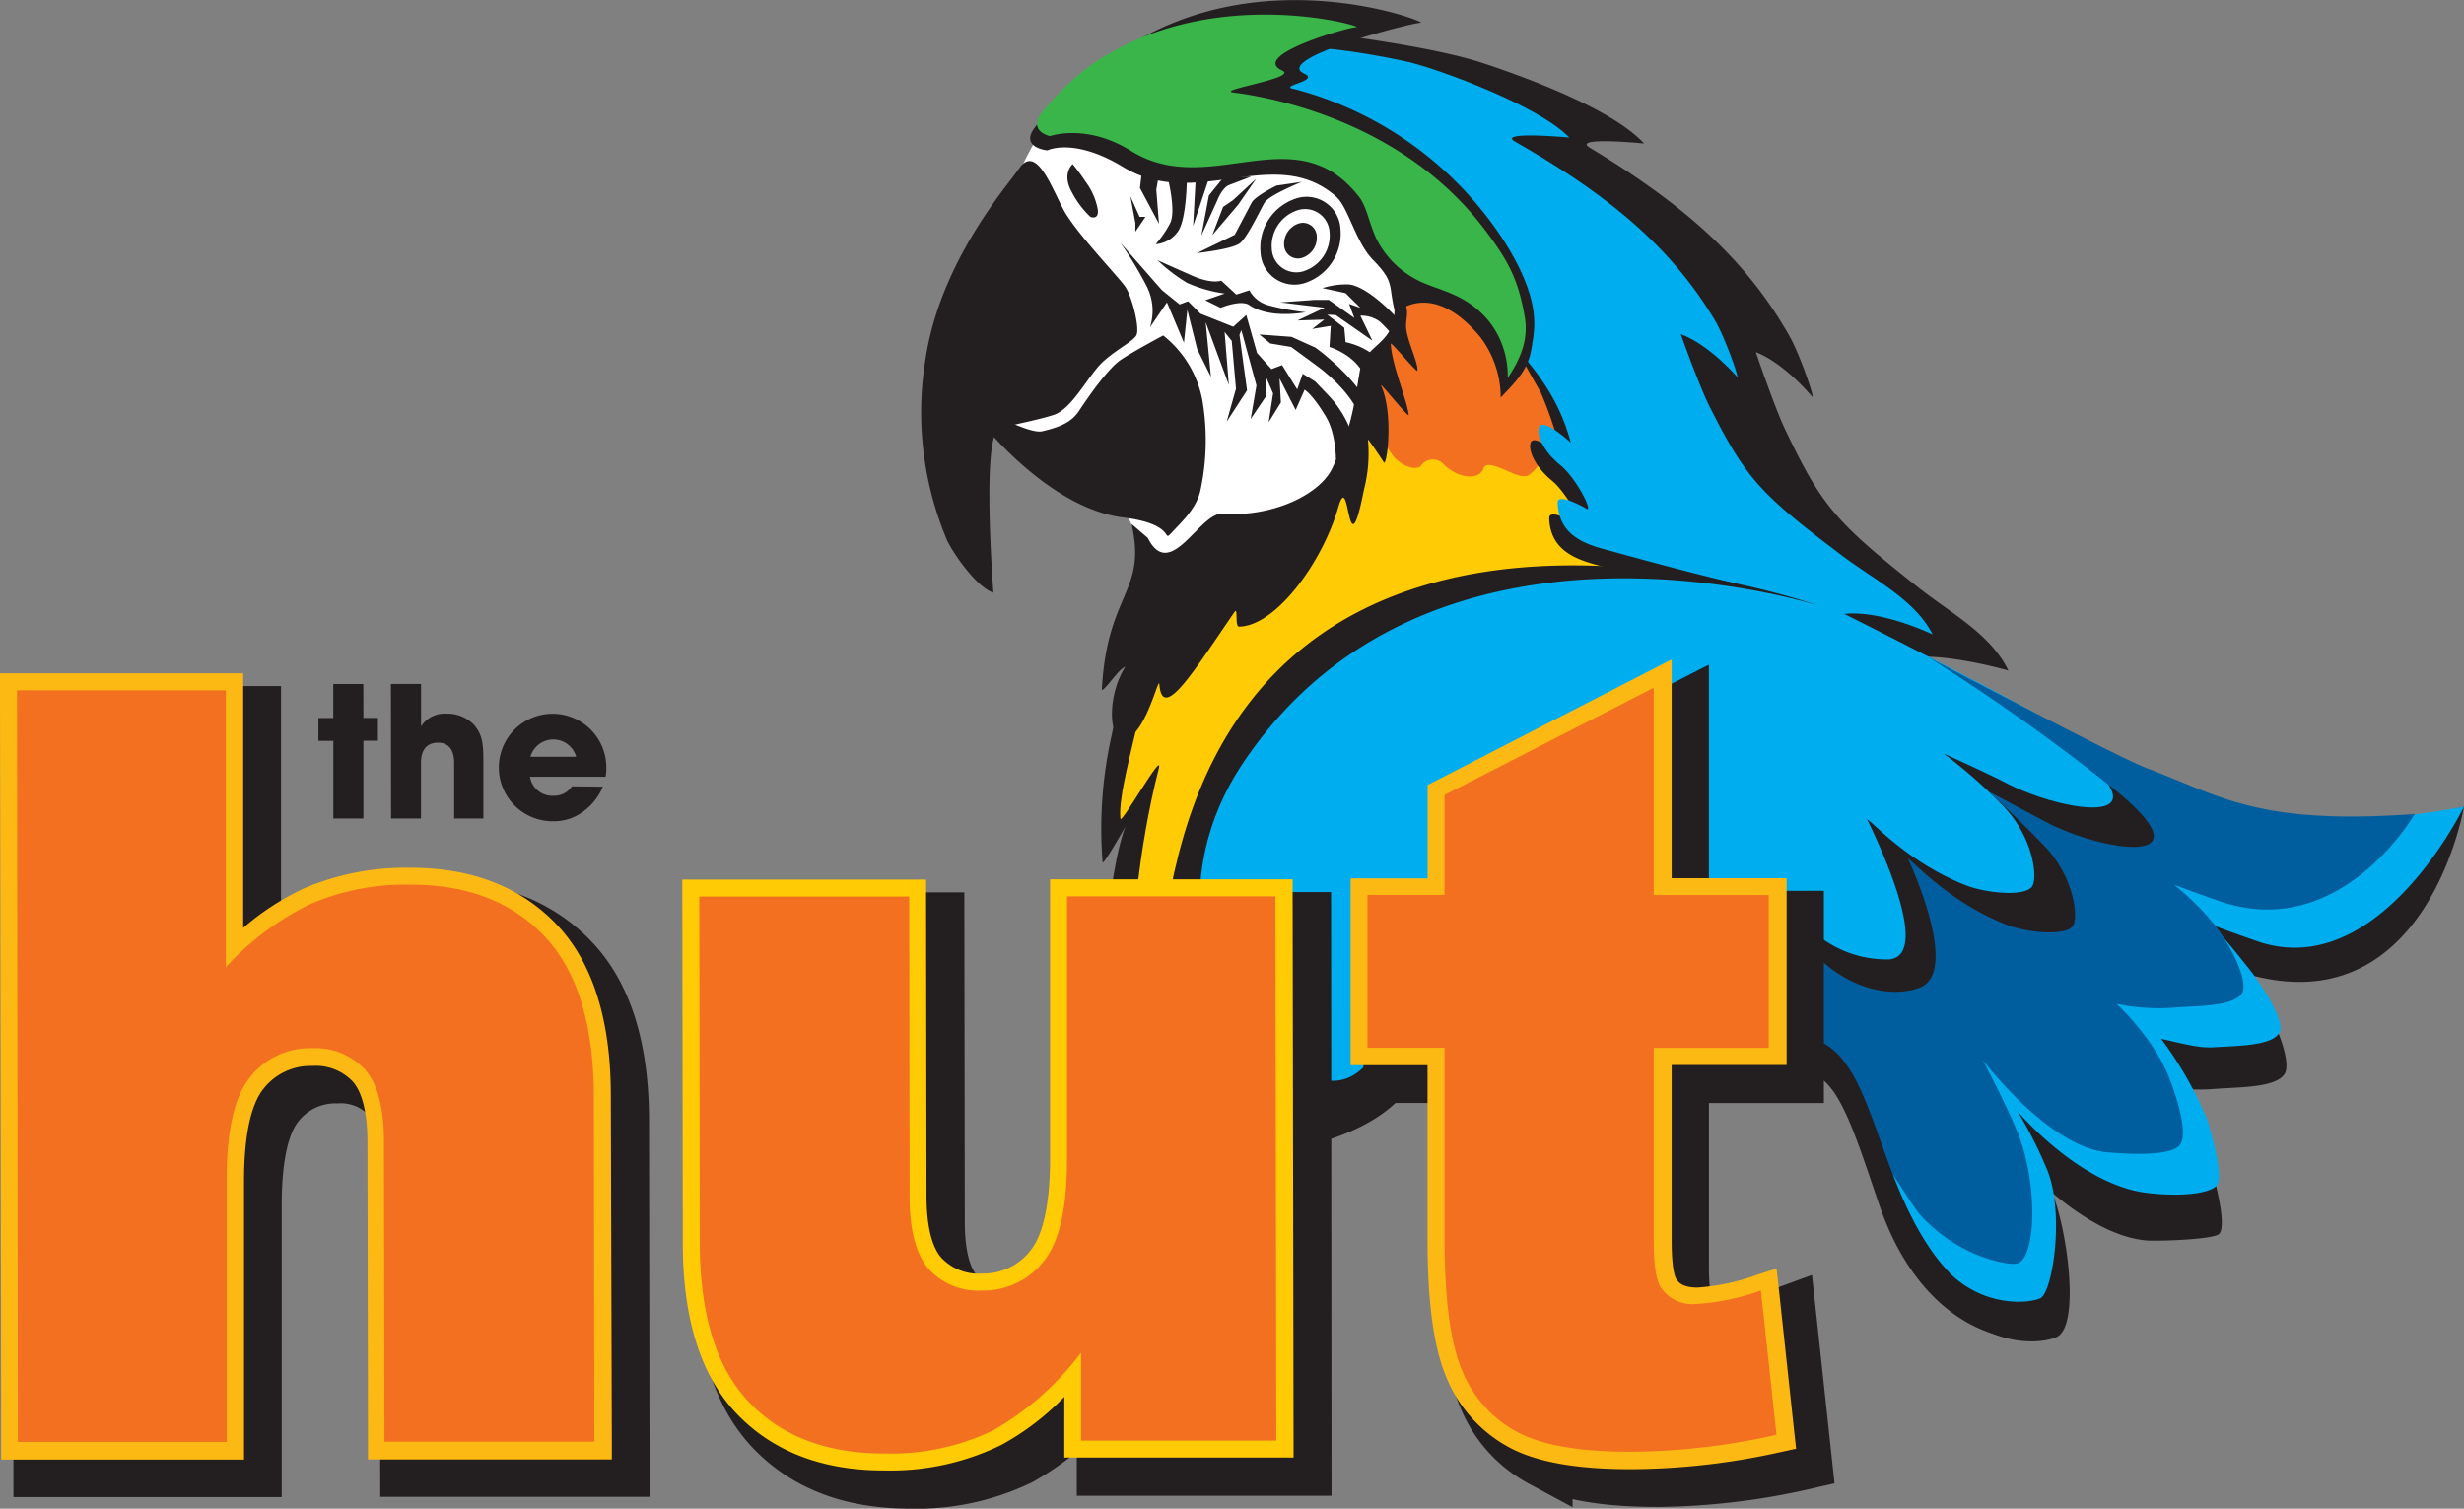 <svg xmlns="http://www.w3.org/2000/svg" viewBox="0 0 290.2 177.68" xmlns:v="https://vecta.io/nano"><rect x="0" y="0" width="290.2" height="177.68" fill="#808080" stroke="none"/><g fill="#231f20"><path d="M190.43 61.86l-8.64-23.78-20.64-7.43-.15 6.27s-3.13-2-2.82.09-2.65 1.68-2.81 4.14-2.32 4-.73 7.64 3.14 6.53-.12 11.55a124.8 124.8 0 0 1-8.3 11.33 41.21 41.21 0 0 1-8.34 7.51c-2.16 1.34 1.12-1.73-.87-2.64s-4.9 4.1-6.07 10a50.14 50.14 0 0 0-1.08 15c0 .7 4.71-7.72 3.11-5.07-2.15 3.54-3.65 20.45-3.19 24.93 2.07 20.19 25.77-8.94 37.15-3.31 10.44 5.17 12.92-2 17-9.57 1.43-2.64 11.94 5.53 14.48 3.83 2.74-1.84 6 9.32 7.9 5.86 7.15-13.13 11.06-4.66-7.84-54.5-.19-.62-7.82-1.26-8.04-1.85zm22.65 35.27l30.75-7.49C254.22 96 269.78 101.22 290.2 95c0 0-4.12 24.45-23.9 20.13-12.32-2.69-5.52-2.19-3.26-.63a9.79 9.79 0 0 1 3.67 3.91c1.65 2.64 3.05 6.64 2.43 7.94-.83 1.73-5.24 1.68-8 1.87a25.07 25.07 0 0 1-7.35-.43s4.58 4.25 6.45 9.21c.4 1.05 2.12 7.26 1.13 8.31-.62.67-7.21.89-8.55.78-8-.65-16.65-11.09-16.65-11.09a11.21 11.21 0 0 1 5.09 4.5c2 3.65 4 16.76.89 18-2.7 1.08-9 .72-14-5.27-9.24-11-5.9-18.31-5.9-18.31"/><path d="M183.88 117.87c-2.12-2.85-31 10.59-32 2.23s-2.23-19.74 4.78-29c4.86-6.42 11.49-11 20.2-15.23 13.83-6.69 38-2.14 26.24-6 0 0-2.58-1.57-8.25-4.41-4.74-2.37-2.65-2.06-1.31-6.4s1.12-4.91-.76-6 5.05-3.29 1.29-5.7a47 47 0 0 0-5.75-3.36l-12.25-11.91-16.43-17-8.64-2.26.54-4.52S143.64 3 156.67 4c0 0 12 1.43 18.07 3.46 5.31 1.76 15.26 5.46 18.89 9.44 0 0-8.66-.86-6.37.51C199 24.49 205.91 31 210.8 39.66c1.21 2.15 3 7.44 2.64 7.07-3.79-4.38-6.64-5.25-6.64-5.25s2.17 6.4 3.4 9c4.32 9.1 6 11 15.62 18.62 3.86 3.08 8.59 5.5 10.72 9.87 0 0-6.91-2-11.42-1.58 0 0 19.5 10.33 26.95 15.15"/></g><path d="M194.39 60.5l-8.65-23.79-20.63-7.43-.11 6.27s-3.14-2-2.82.09-2.65 1.69-2.81 4.15-2.33 4-.73 7.64-.06 6.1-3.32 11.12-4.54 4.19-7 7.25c-1.68 2.07-4.29 2.92-7.23 4.75-2.16 1.35.76 6.29-1.24 5.38s-4.73 3.34-5.89 9.25c-.5 2.52-2.3 8.8-2 11.25.08.7 5-8 4.54-6-2.52 9.85-3.38 20.44-3 24.93 1.7 23-2.1.63 9.41 6 4.36 2 12.6-.25 25.69-3.72 2.9-.77 8.66-7.46 11.2-9.16 2.74-1.83 6.67.46 8.56-3 7.15-13.12 33.12 6.66 14.23-43.18-.35-.58-7.98-1.22-8.2-1.8z" fill="#ffcb05"/><path d="M118.34,24.37s4.27-11.7,7.93-12.37,31.2,8.16,33.72,11.5,7.8,12.63,7.32,14.92-8.7,20.24-16,22.57c-5,1.59-13.32,5.91-15,5.59s-7.53-15.27-7.53-15.27l-8.51,1.57-6.83-6Z" fill="#fff"/><path d="M161.09 49.47l3 4.25c.85 1.07 2.67 1.8 3.25 1.13a1.74 1.74 0 0 1 2.8-.05c1.71 1.57 4.07 1.78 4.57.38s3.73 1.17 5 .89c2.08-.49 5.45-8.85 5.45-8.85l-9.58-11.09-10.36-3.67s-.11 6.23-2.47 9-1.66 8.01-1.66 8.01z" fill="#f37021"/><path d="M167 73.71c22.17-9.67 47.76.37 36-3.28 0 0-4.67-1.06-14-3.64-2.51-.69-6.41-1.47-6.54-5.75-.05-1.34 3.5.75 3.5.75.5-.06-1.5-3.82-3.21-5.21s-2.75-3.29-2.5-4.37C180.59 50.79 184 54 184 54a44.55 44.55 0 0 0-2.55-7.81c-2.06-3.55-4.76-8.64-4.76-8.64l-7-6.4-19.79-14.82-8.66-2.08.55-4.27s-1.72-2.86 8.72-2.87a87.53 87.53 0 0 1 14.5 2c3.63.88 15.25 5.13 18.87 8.88 0 0-8.66-.8-6.37.5 11.75 6.66 18.62 12.84 23.5 21 1.21 2 2.94 7 2.62 6.67-3.77-4.13-6.62-5-6.62-5s2.15 6.05 3.38 8.49c4.3 8.59 6 10.34 15.58 17.55 3.86 2.91 8.58 5.18 10.7 9.31 0 0-5.9-2.88-10.41-2.42" fill="#231f20"/><path d="M244.12 86.55C236.69 82 217.21 72.3 217.21 72.3c4.51-.46 10.41 2.42 10.41 2.42-2.12-4.13-6.84-6.4-10.7-9.31-9.56-7.21-11.28-9-15.58-17.55-1.23-2.44-3.38-8.49-3.38-8.49s2.84.82 6.62 5c.32.35-1.41-4.65-2.62-6.67-4.88-8.13-11.75-14.31-23.5-21-2.29-1.3 6.37-.5 6.37-.5-3.62-3.75-15.24-8-18.87-8.88a87.53 87.53 0 0 0-14.5-2c-10.44 0-8.72 2.87-8.72 2.87l-.55 4.27 8.66 2.08 19.77 14.77 5.59 9.54a29.75 29.75 0 0 1 5.91 6.73 22.81 22.81 0 0 1 2.88 6.55s-3.42-3.16-3.75-1.74c-.25 1.08.7 2.91 2.5 4.37s3.71 5.15 3.21 5.21c0 0-3.55-2.09-3.5-.75.13 4.28 4 5.06 6.54 5.75 9.33 2.58 14 3.64 14 3.64l1.74.53c-4.65-1.07-22-4.1-37.75 2.75-8.79 3.83-15.35 8.34-20.22 14.42-7 8.72-8.65 22.19-7.69 30.1a9.34 9.34 0 0 1 3.76 3c10 12 13.14 14.21 27.2 2.66.46-.37-4.16-6.66-3.66-6.93 14.65-7.66 29.2-7.43 42 4.27 5.53 5.06 10 13.54 14.24 23.34a65.52 65.52 0 0 0 6.15 7.33c4.25 4 9.36 3.38 10.54 2.81 1.4-.68 2.84-9.62.9-14.87a49.88 49.88 0 0 0-3.6-7.15s6.45 7.73 14 9.41c2.17.48 7.67.8 9.38-.55 1.08-.86-.71-7-1.09-8a44 44 0 0 0-5.37-9.39c2.78.63 4.51 1.11 6.24 1 2.67-.18 6.93-.14 7.72-1.79.6-1.24-1.83-5.22-3.69-7.56-5.47-6.87-3.72-4.14-5.71-5.5a5.84 5.84 0 0 0-.53-.33c1.25.51 3.48 1.37 7.2 2.66C280.12 115.88 290.2 95 290.2 95c-23.2 4.47-36.06-2.33-46.08-8.45z" fill="#00aeef"/><path d="M117 69.8s-1.45-18.66.72-19.31 4.24-.94 6.39-1.63 4.1-4.67 5.71-6.18 3.53-2.4 4-3.16-.47-4.52-1.27-5.72-5.88-6.43-7.32-9.15-3.23-7.74-5.23-4.77c-1.37 2-9.27 10.94-11 22.42a38.71 38.71 0 0 0 2.54 21.33c.85 1.77 3.58 5.59 5.46 6.17zm4.89-54.8c-1.85 2.41 1.47 2.71 1.47 2.71s3.1-1.57 8.9 1.95c8.65 5.26 17.82-2.89 25.1 3.49 1.44 1.27 2.3 5.38 4.35 7.46 2.68 2.73 1.73 3 2.63 6.29 0 0 4.18-4.21 10 2.79a11.85 11.85 0 0 1 2.41 7.13c1.62-1.72 3.19-3.17 3.6-5.65s1.23-5.59-3-12.46a42.22 42.22 0 0 0-24.82-18.2c-2.26-.38 3-.94 1.09-1.83-3.84-1.75 12.6-6 13.7-6s-22.29-9.13-39.21 6.4c.02 0-1.87.29-6.22 5.92zm19.35 112.66s6.3 9.2 14.26 6.87c17.69-5.18 11.61-18.56 6.34-10.41s-12.8-2-12.8-2z" fill="#231f20"/><path d="M122.82 13.11c-1.92 2.35.84 2.92.84 2.92s4.28-1.54 9.54 1.74c9.3 5.8 19.32-4.3 26.87 5.42.89 1.15 1.19 3.09 2 4.86a11 11 0 0 0 5 5c2.35 1.19 5.49 1.43 8.26 4.74a10.35 10.35 0 0 1 2.24 6.73c1.44-2.16 2.5-4.47 2-7.26-.79-4.49-2-6.68-4.92-10.5-10.28-13.38-27.09-15.57-29.35-15.86s7.7-1.71 5.7-2.6c-3.83-1.75 7.63-5.07 8.74-5.1s-15.57-4.9-29.2 3.18c.04 0-3.54 1.62-7.72 6.73z" fill="#39b54a"/><path d="M133.27 61.71c1.85 8.09-2.92 8.05-3.5 19.58.72-.39 1.86-2.37 2.76-2.77-2.07 3.36-1.77 7.47-.91 8.11 2.75 2.05 4.85-7.12 4.92-6.08.35 4.65 4.16-1.66 8.86-8.48.45-.65 0 1.74.54 1.73 4.29-.08 9.77-7.45 11.7-14.12 1.36-4.69 1 8.2 3-2a17 17 0 0 0 .47-5.9c0-.17 1.81 2.57 1.81 2.57.35 1.2 1.31-5.44-.26-8.94-.26-.58 3.32 3.94 3.25 3.44-.22-1.82-2-5.87-2.11-8.37 0-.3 3.08 3.46 3.13 3.18.16-.9-1.34-3.73-1.33-5.32 0-.93.33-1.58-.12-2.6s-1.18-.77-1.24.81c-.06 4.12-3.57 4-4.1 7.22-.84 5.16-1.09 6.72-3.21 11.33-1.37 3-6.77 5.81-13 5.42-2.65-.17-6.1 8.08-8.75 2.83zm-17.69-11.95s7.88 10.08 16.68 11.18c7 .87 4.16 3.45 6.1 1.4 1.12-1.17 2.56-2.62 3-4.49a28.13 28.13 0 0 0 .25-10.72 12.71 12.71 0 0 0-4.61-7.62s-3.47 1.84-5 2.87-3.91 4.48-4.91 6c-.88 1.34-2.22 1.91-4.33 2.41-1.33.31-4.71-1.59-6.37-2-1.04-.23-.81.97-.81.97zm95.78 78.79c7.77-7.55 12.71 6.72 14.22 10.32 2.31 5.49 7.44 3.8 8.69 2.65 1.06-1 .19-10.05-1.75-13.54a88.06 88.06 0 0 0-5-7.5s8.16 5.62 15.92 6.24c1.29.1 7.79 4.25 8.39 3.61.95-1-.7-6.94-1.08-7.94-1.81-4.74-6.23-8.81-6.23-8.81a24.24 24.24 0 0 0 7.09.41c2.67-.18 6.93-.14 7.72-1.78.6-1.24-1-4.91-3.06-7.67-1.42-1.9-1.76-2.69-3.75-4.05-.18-.12.26-.34.09-.44 1.25.51.28.13 4 1.43 14.34 5-23.91-22-13.71-14.2 13.88 10.62.08 8.46-6.74 4.88-2.06-1.08-7.26-3.42-7.26-3.42a57.54 57.54 0 0 1 7 6.16c3.46 3.56 4.08 8.15 3.5 9.38-.66 1.41-5.51.91-7.82 0-6.75-2.63-10.89-7.34-11.68-7.8.91 1.92 7.82 16 2.61 16.51a12.93 12.93 0 0 1-10.14-4.52c0 3.89 1.87 3.58 1.2 7-.87 4.47-2.05 7.66-6 4.5-1.77-1.42-5.11-5.63-5.3-9-.49 4.16-.4 4.67-2.44 7.47-2.43 3.34-4.63 3.47-8.69-2.46-1.34-2-1.34-2-1.58-3-2.17-3-1.76-.85-2.33 3.61-1.73 13.41-8.58 6.94-13.47 1.72-3-3.15-3.63-5.13-3.87-7 0 .29.9 3.81 1 4.26 1.75 7 7.1 11.75 0 10.25" fill="#231f20"/><path d="M169.27 129.35l1-.69c-2.19-1.15-2.21-2.05-1 .69zm83.64-38.85c-3.16-1.18-21.28-10.73-25.95-13.18a233.39 233.39 0 0 1 20.75 14.61c13.87 10.62.07 8.46-6.74 4.88l-6.83-3.64s2.89 2.59 6.57 6.38c3.45 3.56 4.07 8.15 3.5 9.38-.67 1.41-5.51.91-7.82 0-6.75-2.63-10.9-7.34-11.68-7.81.9 1.93 6 13.62 1.28 15.24-4.13 1.44-9.65-.7-12.86-4.75-8.62-3.39-9.28-4.39-9.95-1-.26 1.36.86 3.5 2.44 5.71a42.75 42.75 0 0 1 3.74 3c5.22 4.88 8.64 8.68 12.64 17.76.86.87 3.29 5.07 4.21 6.07 4.38 4.76 9.88 5.82 11.19 5.69 2.42-.24 2.69-9.31.25-15.41-1.27-3.19-4.13-8.59-4.13-8.59s7.82 10.38 14.83 10.89c1.3.09 6.83.58 8.26-.75s-.71-6.94-1.09-7.94c-1.81-4.75-6.23-8.81-6.23-8.81a24.3 24.3 0 0 0 7.1.41c2.67-.18 6.92-.14 7.72-1.78.59-1.25-1-4.92-3.07-7.67a30.67 30.67 0 0 0-5-5c1.28.49 3 1.12 5.3 1.92 14.33 5 23.05-10.24 23.05-10.24-18.59 1.35-23.04-2.21-31.48-5.37z" fill="#005e9e"/><path d="M214.08 71.3s-45.33-14.52-67.56 18.38c-7.18 10.63-6.24 21.94-1.7 32.23 7.62 17.27 9.28 30.81-3.08 7a38.1 38.1 0 0 1-3.26-26.93c12.33-53.14 75.6-30.68 75.6-30.68zM152.6 23.39a6.1 6.1 0 0 0-4.14 6.36 4 4 0 0 0 5.28 3.56 6.13 6.13 0 0 0 4.14-6.31 4 4 0 0 0-5.28-3.61zm1 8.53a2.89 2.89 0 0 1-3.81-2.56 4.42 4.42 0 0 1 3-4.59 2.89 2.89 0 0 1 3.8 2.57 4.4 4.4 0 0 1-3.01 4.58zm1.48-4.15a2.5 2.5 0 0 1-1.69 2.59 1.63 1.63 0 0 1-2.15-1.44 2.52 2.52 0 0 1 1.69-2.59 1.63 1.63 0 0 1 2.15 1.44zm4.21 23.54c1 3-2 4.78-2 4.78s.46-4.34-1.12-7-2.52-3.19-2.52-3.19l-1.05 2.38-1.9-3.71.16 2.83-1.44 2.32.52-3.39-.82-1.91v2.23l-1.82 2.69.68-3.94-1.78-6.53-.22.56.89 6.54-2.39 3.68 1.09-3.87-.5-5.63-.84-1.06.5 6.25-2.73-7.4.62 6.44-1.62-3.27-1.16-4.62-.4 3.87-2-4.75-2 2.94a6.38 6.38 0 0 0-.47-5 44.56 44.56 0 0 0-3-4.94l4.87 5.55 2.09 1.69 1-.37 1.45 1.46 3.87 1.54 1.53-1.38 1.27 4.48 1.7 1.89L151 43l1.78 2.86.65-1.84 1.47.91 1.47 1.54a12.49 12.49 0 0 1 2.92 4.84zm-10.97-11.92l1.29 1.06 2.46.41 3.17 2.33s4.32 3.13 5 6.3c.53 2.65 1.6.19 1.38-.61-1.08-3.91-6.69-7.94-6.69-7.94l-2.82-1.27zm8.41-1.01l-.15 2.48s4.25 1.25 4.51 5c.19 2.67 1.3-1.93 1.3-1.93s2.64 1.39.72-.9a8.39 8.39 0 0 0-4.63-2.73l-.16-1.7-2-1.55 1 .06 4.31 3-1.41-2.93a3.62 3.62 0 0 1 2.37.76 25.76 25.76 0 0 1 3.23 3.88s-.24-3.27-1.5-4.6c-1.76-1.86-4-3.6-5.47-3.72a9.12 9.12 0 0 0-3.09.43l2.71.59 1.75 1.73-1.33-.46.62 1.66-3-2.13h-1.71l-4 .29 5.21.63-3.19 1.5 3.15-.1-1.42 1.1zm-3.41-16.96s-3.84 1.55-4.38 2.44-2 4.06-2.9 4.78S141 29.8 141 29.8l4.42-2.15 2-3.79c.43-.79 2.92-2 2.92-2zm-5.37-.37l-2.14 3.08-3.03 3.56 1.27-3.32 1.16-.79 2.74-2.53zm-3.19.74c-.83.33-1.38 1.78-1.38 1.78l-1.89 4.17.89-4.72 1.79-2.22h3.19zm-2.3-1.02l-1.94 5.84.32-5.84h1.62zm-5-1.22l2.33 1.22s0 5.06-1.08 6.52a3.54 3.54 0 0 1-2.6 1.47 12.37 12.37 0 0 0 1.69-2.45c.84-1.57-.5-6.35-.5-6.35h-.7l-.6 3.43V20l.5 6.35-2.24-4.21.25-2.14-.5-1zm-1.13 11.1a19.91 19.91 0 0 0 3.46 2.65 16.17 16.17 0 0 0 4.45 1.27l-2.29.79 1.81.89s2.4-1 3.37-.32c2.45 1.68 6.64.84 6.64.84a29.45 29.45 0 0 1-4.25-.78 3.62 3.62 0 0 1-2.37-1.8l-1.54.5-1.78-1.64s-1.09.44-3.43-.59zm-10-11.32s-1.25 1.06-.19 3.11a11.08 11.08 0 0 0 2.28 3.1s1 .43.88-.82a7.77 7.77 0 0 0-1.43-3.3 23.09 23.09 0 0 0-1.54-2.09zm7.89 6.21h.69l-1.19 1.75v-1.02l-.59-3.15" fill="#231f20"/><path d="M5 84.3h24.6v32.63a33.14 33.14 0 0 1 10-7.45 28.29 28.29 0 0 1 11.72-2.26q10 0 15.81 6.08 5.81 6.08 5.81 18.7l.06 40.79H48.28l-.06-35.29q0-6-2.24-8.55a8 8 0 0 0-6.29-2.5 9 9 0 0 0-7.25 3.4c-1.85 2.26-2.77 6.3-2.76 12.15v30.82H5.08zm148.32 88.36h-23V162.3a33.85 33.85 0 0 1-10.32 9.14 27.64 27.64 0 0 1-12.84 2.74q-10.16 0-15.94-6.05-5.78-6.05-5.8-18.69l-.06-40.85h24.72l.05 35.29q0 6 2.25 8.58a8 8 0 0 0 6.29 2.53 9 9 0 0 0 7.22-3.4q2.81-3.39 2.79-12.15v-30.88h24.59zM197.77 84v24.41h13.54v18h-13.54v22.74c0 2.73.27 4.54.79 5.42a4.51 4.51 0 0 0 4.24 2 27 27 0 0 0 7.61-1.59l1.84 17a80.18 80.18 0 0 1-17 2q-9.19 0-13.54-2.33a14.31 14.31 0 0 1-6.45-7.14q-2.09-4.8-2.11-15.54V126.4h-9.07v-18h9.07V96.62z" fill="#fff" stroke="#231f20" stroke-width="7"/><path d="M1 80.3h26.6v31.24a32 32 0 0 1 8.55-6 29.45 29.45 0 0 1 12.13-2.35c7 0 12.51 2.15 16.54 6.39s6.06 10.78 6.07 19.42l.11 41.79H44.28l-.06-36.29c0-3.76-.67-6.41-2-7.88a7 7 0 0 0-5.52-2.17 8 8 0 0 0-6.5 3c-1.69 2.07-2.54 5.94-2.53 11.52v31.82H1.07z" fill="#f37021"/><path d="M26.6 81.27v32.63a33.14 33.14 0 0 1 10-7.45 28.29 28.29 0 0 1 11.72-2.26h.06q10 0 15.75 6.08 5.75 6.08 5.81 18.73l.06 40.79H45.28l-.06-35.29q0-6-2.24-8.55a8 8 0 0 0-6.27-2.5h0a9 9 0 0 0-7.25 3.4c-1.85 2.26-2.77 6.3-2.76 12.15v30.82H2.1L2 81.3h24.6m2-2h-2H2 0v2l.14 88.6v2h2 24.6 2v-2-30.82c0-6.65 1.25-9.58 2.31-10.87a7 7 0 0 1 5.7-2.67 6 6 0 0 1 4.79 1.83c1.14 1.27 1.74 3.76 1.74 7.22l.06 35.29v2h2 24.72 2v-2L71.94 129c0-8.9-2.15-15.66-6.35-20.09s-10-6.71-17.2-6.71h-.06a30.44 30.44 0 0 0-12.55 2.44 31 31 0 0 0-7.14 4.64v-28-2z" fill="#fdb913"/><path d="M104.09 172.18c-7 0-12.58-2.14-16.6-6.36s-6.06-10.73-6.08-19.38l-.06-41.85h26.71l.06 36.29c0 3.76.68 6.42 2 7.92a7 7 0 0 0 5.53 2.19 8 8 0 0 0 6.46-3c1.7-2.06 2.57-5.93 2.56-11.51V104.6h26.59l.11 66.18h-25V162a32.33 32.33 0 0 1-8.89 7.3 28.79 28.79 0 0 1-13.3 2.85z" fill="#f37021"/><path d="M150.21 105.48l.11 64.18h-23V159.3a33.85 33.85 0 0 1-10.32 9.14 27.64 27.64 0 0 1-12.84 2.74h-.06q-10.11 0-15.88-6.05-5.77-6.05-5.8-18.69l-.06-40.85h24.72l.05 35.29q0 6 2.25 8.58a7.94 7.94 0 0 0 6.28 2.53h0a9 9 0 0 0 7.22-3.4q2.81-3.39 2.79-12.15v-30.88h24.59m2-2h-2-24.59-2v2 30.89c0 6.64-1.26 9.57-2.33 10.86a7 7 0 0 1-5.68 2.68 6 6 0 0 1-4.79-1.86c-1.14-1.28-1.74-3.79-1.75-7.25l-.05-35.29v-2h-2-24.71-2v2l.06 40.85c0 8.91 2.15 15.67 6.36 20.07s10 6.67 17.32 6.67h.06a29.72 29.72 0 0 0 13.76-3 30.86 30.86 0 0 0 7.43-5.67v7.15h2 23 2v-2l-.11-64.18v-2z" fill="#ffcb05"/><path d="M192.16 172c-6.26 0-10.8-.8-13.86-2.45a15.36 15.36 0 0 1-6.88-7.62c-1.47-3.36-2.19-8.57-2.2-15.94v-21.57h-9.06v-20h9.07V93.03l26.63-13.7v25h13.54v20h-13.54v21.74c0 3.32.41 4.51.65 4.91a3.54 3.54 0 0 0 3.36 1.56 26.25 26.25 0 0 0 7.32-1.54l1.17-.38 2.07 19.09-.88.2a81.42 81.42 0 0 1-17.25 2z" fill="#f37021"/><path d="M194.77 81v24.41h13.54v18h-13.54v22.74c0 2.73.27 4.54.79 5.42a4.5 4.5 0 0 0 4.22 2h0a27 27 0 0 0 7.61-1.59l1.84 17a80.18 80.18 0 0 1-17 2h-.16q-9.06 0-13.38-2.33a14.31 14.31 0 0 1-6.45-7.14q-2.09-4.8-2.11-15.54V123.4h-9.07v-18h9.07V93.62L194.77 81m2-3.28l-2.91 1.5-24.63 12.67-1.09.56v1.22 9.78h-9.07v2 18 2h9.06v20.58c0 7.5.76 12.84 2.28 16.33a16.36 16.36 0 0 0 7.33 8.1c3.21 1.73 7.9 2.57 14.33 2.57h.16a82.21 82.21 0 0 0 17.56-2.03l1.75-.38-.2-1.78-1.83-17-.27-2.44-2.34.75a25.24 25.24 0 0 1-7 1.49c-1.67 0-2.22-.57-2.51-1.07-.08-.14-.51-1-.51-4.4v-20.74h11.54 2v-2-18-2h-2-11.54V81.01v-3.29z" fill="#fdb913"/><path d="M42.8 84.55h1.71v2.69H42.8v9.16h-3.54v-9.15H37.5v-2.69h1.75v-4h3.54zm3.24-4h3.55v5h0a3.3 3.3 0 0 1 3-1.5 4.33 4.33 0 0 1 3.23 1.31c1 1.17 1.11 2.21 1.11 4.33v6.71h-3.44v-6.46c0-.57 0-2.47-1.91-2.47s-2 1.77-2 2.35v6.58h-3.52zM71 92.65a6.83 6.83 0 0 1-2.41 3 5.73 5.73 0 0 1-3.38 1.07 6.33 6.33 0 1 1 6.2-6.18 4.3 4.3 0 0 1-.09.94h-8.9a2.66 2.66 0 0 0 2.78 2.24 2.52 2.52 0 0 0 2.16-1.11zm-3.14-3.52a2.8 2.8 0 0 0-5.39 0zM212.36 124s-2.17 2.75 0 2.48c3.89-.48 5.89 6.43 9 15.5 4.93 14.31 14.87 15.93 16.46 15.41 1.9-.62 1.93-3.66 1.93-3.66s-3.56 2.65-9.27-2.89c-9.1-8.84-9.14-24.1-15.48-27.84-3.67-2.13-2.64 1-2.64 1z" fill="#231f20"/></svg>